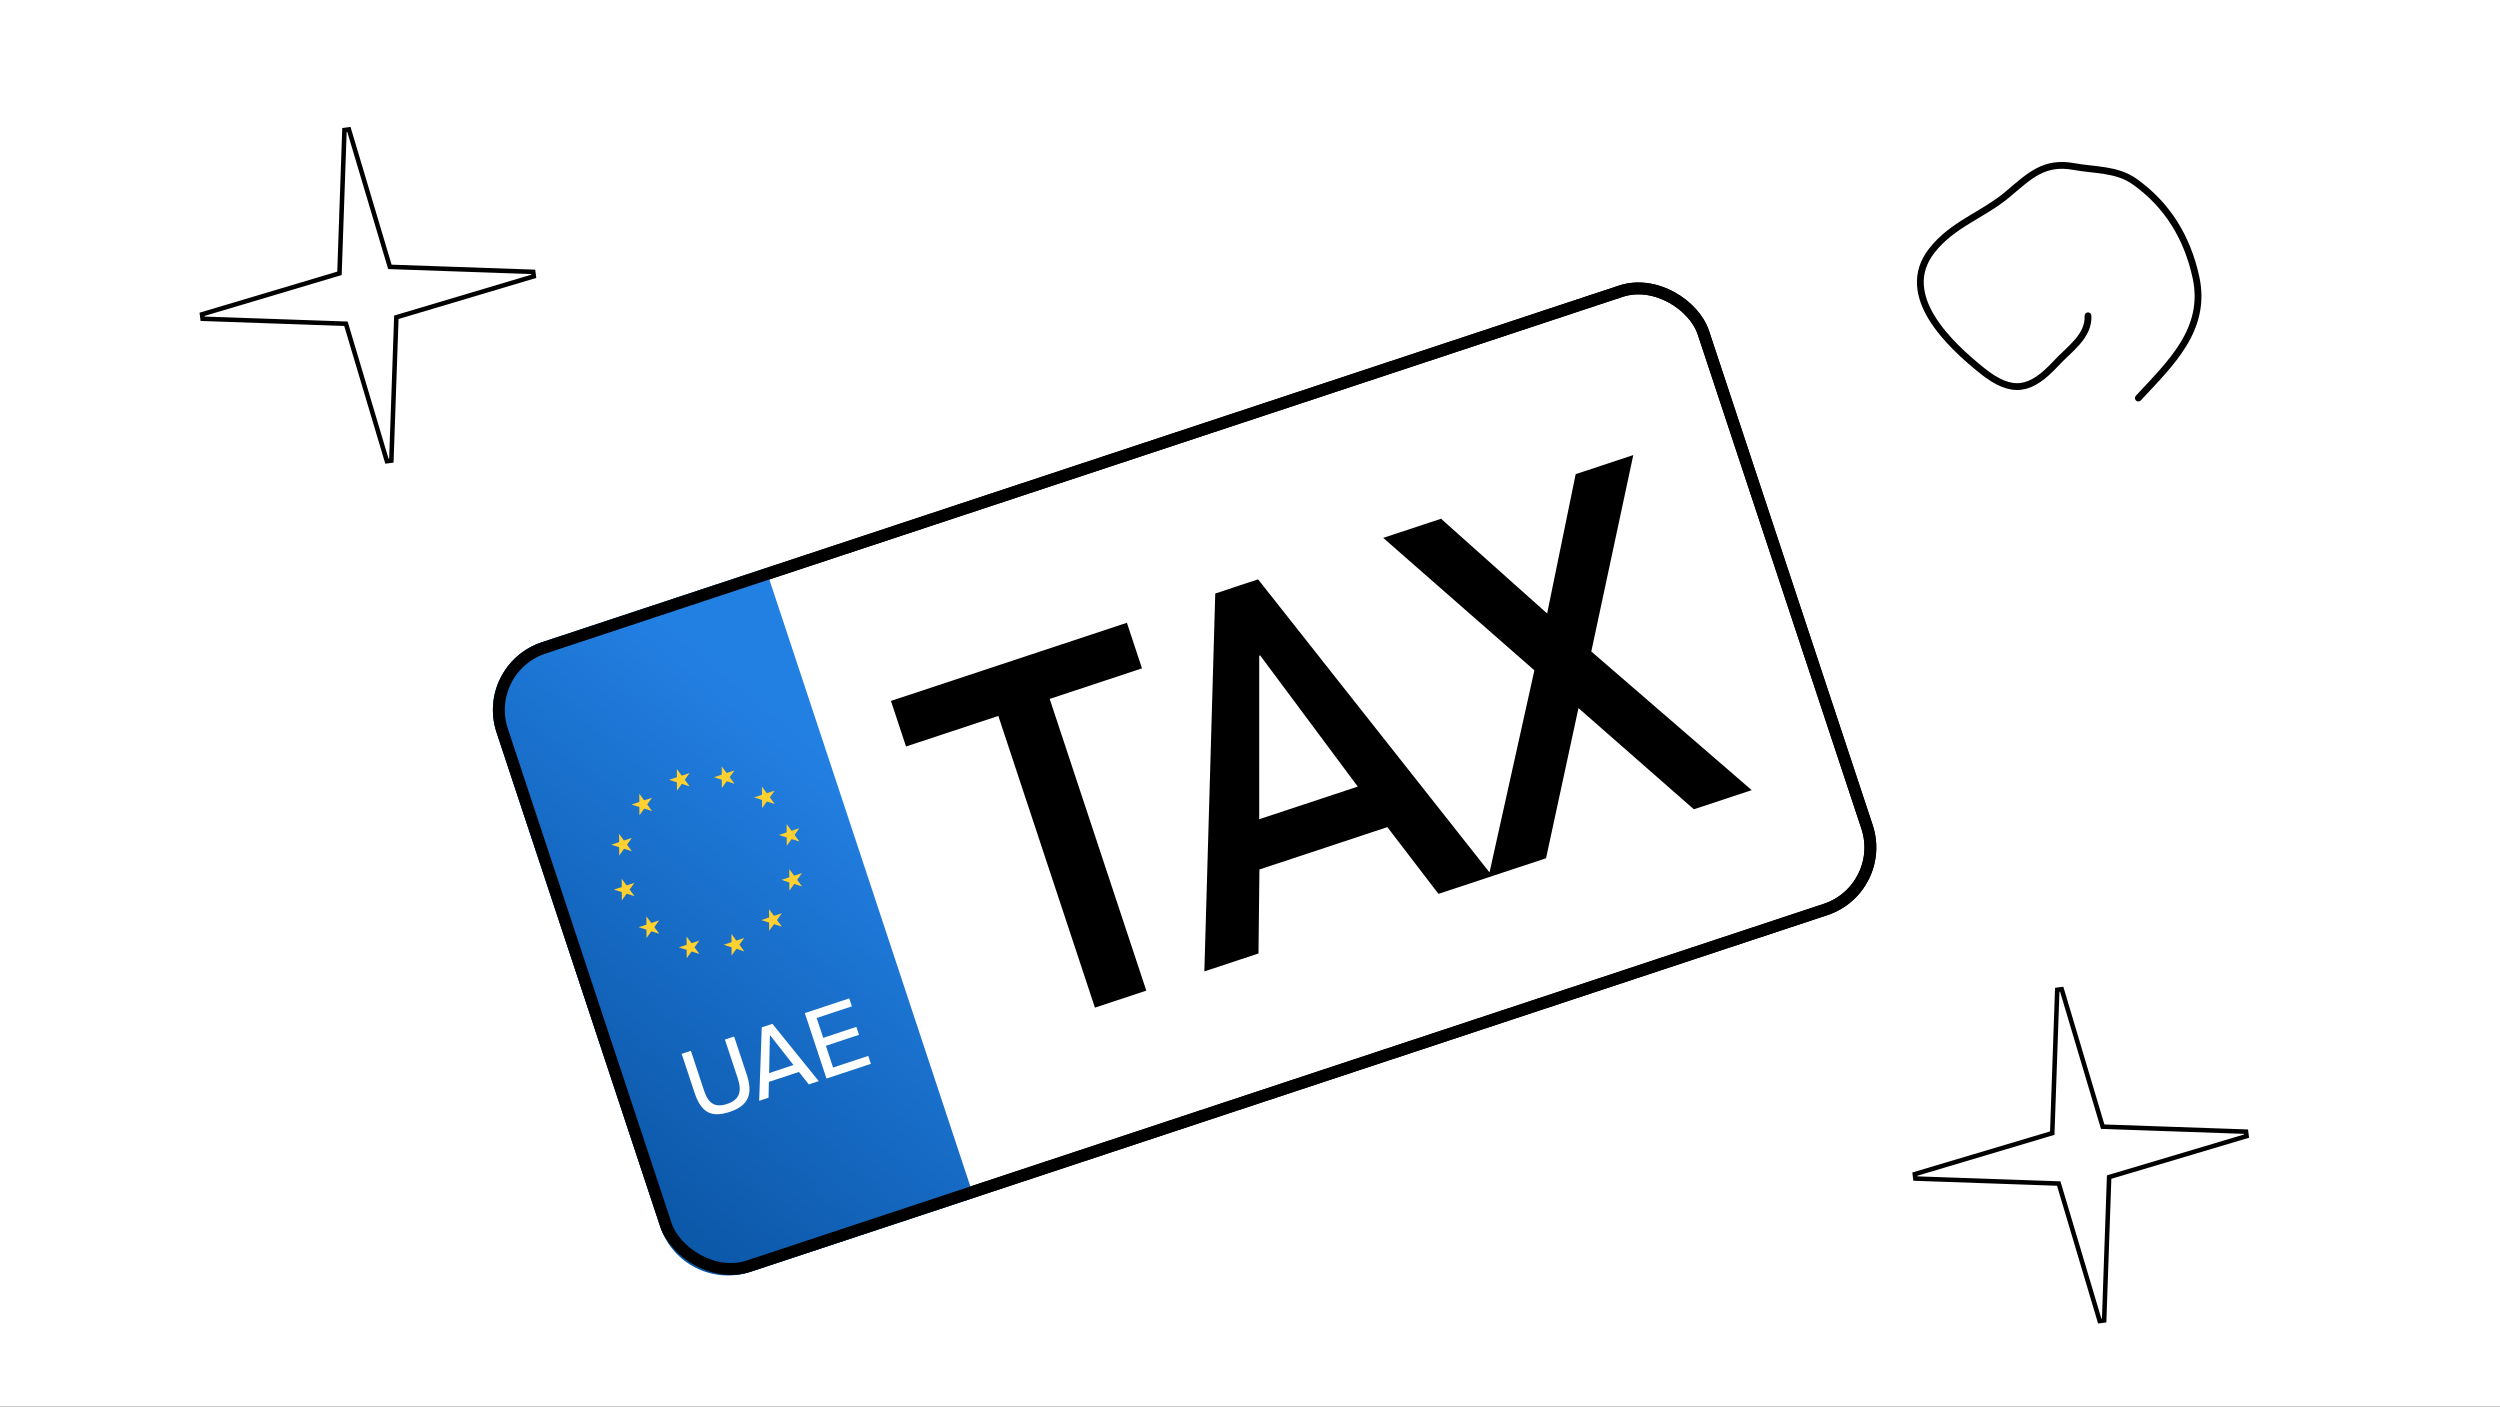 <?xml version="1.0" encoding="UTF-8"?> <svg xmlns="http://www.w3.org/2000/svg" width="1102" height="620" viewBox="0 0 1102 620" fill="none"><rect x="0" y="0" width="1102" height="620" fill="#333333" stroke="none"/> <g clip-path="url(#clip0_2415_946)"> <rect width="1102" height="620" fill="white"></rect> <rect x="212.31" y="294.661" width="557.766" height="287.091" rx="28.809" transform="rotate(-18.323 212.31 294.661)" fill="white" stroke="black" stroke-width="5.238"></rect> <path d="M218.88 322.832C213.424 306.355 222.357 288.574 238.834 283.118L337.475 250.45L429.378 527.957L330.737 560.625C314.26 566.081 296.479 557.148 291.022 540.671L218.88 322.832Z" fill="url(#paint0_linear_2415_946)"></path> <rect x="212.31" y="294.661" width="557.766" height="287.091" rx="28.809" transform="rotate(-18.323 212.31 294.661)" stroke="black" stroke-width="5.238"></rect> <path d="M304.545 463.209L300.488 464.552L306.153 481.657C309.13 490.647 313.711 492.75 321.706 490.102C330.1 487.322 331.952 482.118 329.159 473.685L323.6 456.898L319.542 458.242L325.207 475.347C327.091 481.036 326.076 484.77 320.547 486.602C315.137 488.393 312.226 486.4 310.355 480.751L304.545 463.209ZM335.786 452.862L334.637 485.246L338.774 483.876L338.933 476.893L352.18 472.506L356.515 478L360.891 476.551L340.48 451.308L335.786 452.862ZM339.02 473.024L339.371 456.222L349.761 469.467L339.02 473.024ZM354.767 446.576L364.318 475.416L383.89 468.935L382.73 465.434L367.217 470.572L364.042 460.985L378.641 456.151L377.481 452.65L362.882 457.485L359.984 448.733L375.498 443.596L374.339 440.095L354.767 446.576Z" fill="white"></path> <path d="M298.359 338.965L300.516 341.899L303.974 340.754L301.849 343.713L304.007 346.648L300.537 345.542L298.412 348.5L298.392 344.858L294.922 343.752L298.379 342.607L298.359 338.965Z" fill="#FFD130"></path> <path d="M272.896 367.568L275.053 370.503L278.511 369.358L276.387 372.316L278.544 375.251L275.074 374.145L272.95 377.104L272.929 373.461L269.459 372.356L272.916 371.21L272.896 367.568Z" fill="#FFD130"></path> <path d="M281.794 349.855L283.952 352.79L287.409 351.645L285.285 354.603L287.442 357.538L283.972 356.432L281.848 359.391L281.827 355.748L278.357 354.642L281.815 353.497L281.794 349.855Z" fill="#FFD130"></path> <path d="M318.148 337.817L320.305 340.751L323.763 339.606L321.638 342.565L323.796 345.499L320.326 344.393L318.201 347.352L318.181 343.71L314.711 342.604L318.168 341.459L318.148 337.817Z" fill="#FFD130"></path> <path d="M335.861 346.716L338.018 349.65L341.476 348.505L339.351 351.464L341.509 354.398L338.039 353.292L335.914 356.251L335.894 352.609L332.423 351.503L335.881 350.358L335.861 346.716Z" fill="#FFD130"></path> <path d="M346.751 363.279L348.909 366.214L352.366 365.069L350.242 368.027L352.399 370.962L348.929 369.856L346.805 372.815L346.784 369.172L343.314 368.066L346.772 366.921L346.751 363.279Z" fill="#FFD130"></path> <path d="M347.9 383.068L350.057 386.003L353.515 384.858L351.39 387.817L353.548 390.751L350.078 389.645L347.953 392.604L347.933 388.962L344.463 387.856L347.92 386.711L347.9 383.068Z" fill="#FFD130"></path> <path d="M339.001 400.782L341.159 403.716L344.616 402.571L342.492 405.53L344.649 408.465L341.179 407.359L339.055 410.317L339.034 406.675L335.564 405.569L339.022 404.424L339.001 400.782Z" fill="#FFD130"></path> <path d="M322.437 411.672L324.594 414.606L328.052 413.461L325.928 416.42L328.085 419.354L324.615 418.248L322.491 421.207L322.47 417.565L319 416.459L322.457 415.314L322.437 411.672Z" fill="#FFD130"></path> <path d="M302.648 412.821L304.805 415.756L308.263 414.611L306.138 417.569L308.296 420.504L304.826 419.398L302.701 422.357L302.681 418.714L299.211 417.608L302.668 416.463L302.648 412.821Z" fill="#FFD130"></path> <path d="M284.935 403.921L287.092 406.856L290.55 405.71L288.426 408.669L290.583 411.604L287.113 410.498L284.989 413.456L284.968 409.814L281.498 408.708L284.955 407.563L284.935 403.921Z" fill="#FFD130"></path> <path d="M274.044 387.358L276.202 390.292L279.659 389.147L277.535 392.106L279.692 395.04L276.222 393.935L274.098 396.893L274.077 393.251L270.607 392.145L274.065 391L274.044 387.358Z" fill="#FFD130"></path> <path d="M482.647 444.167L505.285 436.67L462.7 308.082L503.388 294.607L496.735 274.518L392.722 308.965L399.375 329.053L440.062 315.579L482.647 444.167ZM555.061 361.117L555.065 289.035L555.473 288.9L598.502 346.731L555.061 361.117ZM634.077 394.017L657.837 386.149L554.553 255.37L535.688 261.618L530.88 428.193L554.742 420.291L555.154 383.265L611.545 364.59L634.077 394.017ZM695.788 312.136L746.655 356.734L772.149 348.292L701.442 287.18L719.954 200.594L694.562 209.003L681.976 270.429L635.214 228.658L609.721 237.101L676.357 295.487L656.103 386.723L681.495 378.314L695.788 312.136Z" fill="black"></path> <path d="M908.794 436.051L906.836 436.302L904.637 499.485L844.051 517.55L844.302 519.508L907.486 521.707L925.55 582.294L927.508 582.043L929.708 518.859L990.294 500.794L990.043 498.836L926.859 496.637L908.794 436.051Z" fill="white" stroke="black" stroke-width="2"></path> <path d="M153.794 57.051L151.836 57.302L149.637 120.485L89.051 138.55L89.302 140.508L152.486 142.707L170.55 203.294L172.508 203.043L174.708 139.859L235.294 121.794L235.043 119.836L171.859 117.637L153.794 57.051Z" fill="white" stroke="black" stroke-width="2"></path> <path d="M942.593 175.46C956.659 160.269 972.968 145.21 967.974 122.236C964.193 104.839 955.496 90.353 940.859 79.984C933.07 74.466 923.229 75.076 914.323 73.433C901.228 71.017 894.963 77.155 885.147 85.507C874.297 94.738 860.614 98.758 851.473 110.564C836.262 130.208 859.364 151.849 873.596 163.306C887.213 174.268 895.304 172.044 906.374 160.088C912.135 153.867 920.81 148.274 920.393 139.211" stroke="black" stroke-width="3" stroke-linecap="round"></path> </g> <defs> <linearGradient id="paint0_linear_2415_946" x1="430.087" y1="383.731" x2="267.499" y2="581.567" gradientUnits="userSpaceOnUse"> <stop stop-color="#2380E3"></stop> <stop offset="1" stop-color="#064E9B"></stop> </linearGradient> <clipPath id="clip0_2415_946"> <rect width="1102" height="620" fill="white"></rect> </clipPath> </defs> </svg> 